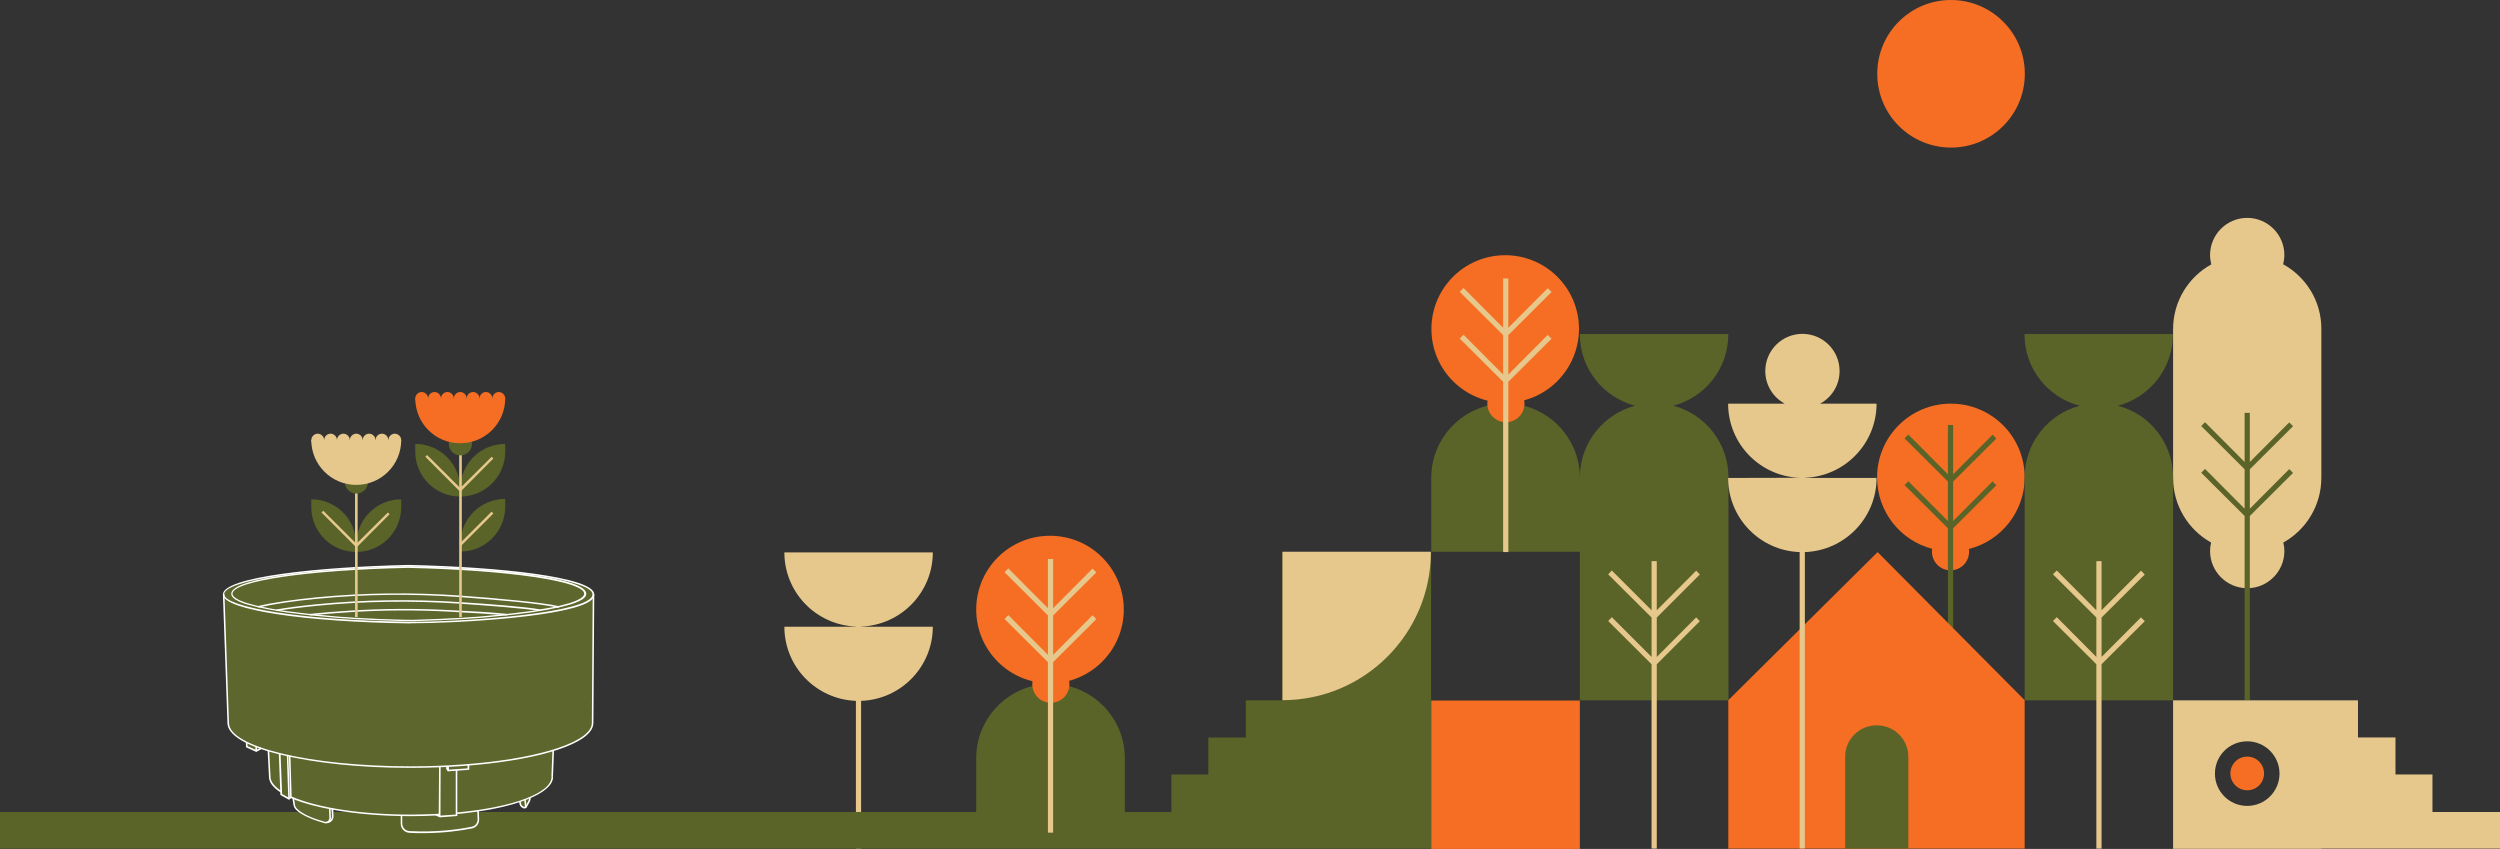 <?xml version="1.0" encoding="utf-8"?>
<!-- Generator: Adobe Illustrator 28.1.0, SVG Export Plug-In . SVG Version: 6.00 Build 0)  -->
<svg version="1.1" id="Layer_1" xmlns="http://www.w3.org/2000/svg" xmlns:xlink="http://www.w3.org/1999/xlink" x="0px" y="0px"
	 viewBox="0 0 1440 489" style="enable-background:new 0 0 1440 489;" xml:space="preserve">
<rect x="0" y="0" width="1440" height="489" fill="#333333" stroke="none"/>
<style type="text/css">
	.st0{fill:#5A6428;}
	.st1{fill:#E6C88C;}
	.st2{fill:#F56E23;}
	.st3{fill:#5D672D;}
	.st4{fill:#FFFFFF;}
</style>
<g>
	<path class="st0" d="M824.4,275.2v42.6H910v85.6h85.6V275c0-19.8-13.4-36.5-31.8-41.3c18.2-4.8,31.7-21.3,31.7-41.1v-0.2H910v0.2
		c0,19.7,13.5,36.3,31.8,41.1c-18.3,4.9-31.8,21.5-31.8,41.3v0.2c0-23.6-19.2-42.8-42.8-42.8C843.6,232.4,824.4,251.6,824.4,275.2z"
		/>
	<path class="st1" d="M493,361h-41.2c0,23,18.2,41.8,41.2,42.7v85h3v-85c22.9-0.8,41.3-19.6,41.3-42.7H496v-0.1
		c22.9-0.8,41.3-19.6,41.3-42.7h-85.5c0,23,18.2,41.8,41.2,42.7V361z"/>
	<path class="st0" d="M562.3,467.7L0,467.7l0,21.1h738.7h85.6V318h-85.6v85.4h-21.1v21.4H696v21.3h-21.3v21.6h-26.8v-31
		c0-23.6-19.2-42.8-42.8-42.8s-42.8,19.2-42.8,42.8V467.7L562.3,467.7z"/>
	<g>
		<path class="st2" d="M910,403.5h-85.6V489H910V403.5z"/>
	</g>
	<g>
		<path class="st2" d="M909.5,189.5c0-23.5-19-42.5-42.5-42.5s-42.5,19-42.5,42.5s19,42.5,42.5,42.5
			C890.4,232,909.4,213,909.5,189.5z"/>
	</g>
	<g>
		<path class="st2" d="M878.1,232.5c0-5.9-4.8-10.7-10.7-10.7s-10.7,4.8-10.7,10.7s4.8,10.7,10.7,10.7
			C873.3,243.2,878.1,238.4,878.1,232.5z"/>
	</g>
	<polygon class="st1" points="840.8,195 865.8,219.9 865.8,318 868.8,318 868.8,219.9 893.7,195.1 891.5,192.9 868.8,215.7 
		868.8,193 893.7,168.2 891.5,166 868.8,188.8 868.8,160.4 865.8,160.4 865.8,188.8 843,165.9 840.8,168.1 865.8,193 865.8,215.7 
		843,192.8 	"/>
	<g>
		<path class="st2" d="M647.3,351.1c0-23.5-19-42.5-42.5-42.5s-42.5,19-42.5,42.5s19,42.5,42.5,42.5
			C628.2,393.6,647.3,374.6,647.3,351.1z"/>
	</g>
	<g>
		<path class="st2" d="M616,394.1c0-5.9-4.8-10.7-10.7-10.7s-10.7,4.8-10.7,10.7c0,5.9,4.8,10.7,10.7,10.7S616,400,616,394.1z"/>
	</g>
	<polygon class="st1" points="578.6,356.5 603.6,381.4 603.6,479.6 606.6,479.6 606.6,381.4 631.5,356.6 629.3,354.4 606.6,377.2 
		606.6,354.5 631.5,329.7 629.3,327.5 606.6,350.3 606.6,322 603.6,322 603.6,350.3 580.8,327.4 578.6,329.6 603.6,354.5 
		603.6,377.2 580.8,354.3 	"/>
	<g>
		<path class="st1" d="M1251.7,189.6v0.1l0,85.5c0,16,8.8,30,21.9,37.3c-0.4,1.6-0.6,3.2-0.6,4.9c0,11.8,9.6,21.4,21.4,21.4
			c11.8,0,21.4-9.6,21.4-21.4c0-1.7-0.2-3.3-0.6-4.9c13.1-7.3,21.9-21.3,21.9-37.3v-85.6c0.1-16.1-8.8-30.1-22-37.4
			c0.4-1.7,0.7-3.5,0.7-5.3c0-11.8-9.6-21.4-21.4-21.4c-11.8,0-21.4,9.6-21.4,21.4c0,1.9,0.3,3.7,0.7,5.4
			C1260.6,159.5,1251.7,173.5,1251.7,189.6z"/>
	</g>
	<polygon class="st0" points="1267.9,272.3 1292.9,297.2 1292.9,403.4 1295.9,403.4 1295.9,297.2 1320.8,272.4 1318.6,270.2 
		1295.9,293 1295.9,270.3 1320.8,245.5 1318.6,243.3 1295.9,266.1 1295.9,237.8 1292.9,237.8 1292.9,266.1 1270.1,243.2 
		1267.9,245.4 1292.9,270.3 1292.9,293 1270.1,270.1 	"/>
	<path class="st2" d="M1112.9,316.1c0,0.6-0.1,1.1-0.1,1.7c0,5.9,4.8,10.7,10.7,10.7s10.7-4.8,10.7-10.7c0-0.6,0-1.1-0.1-1.6
		c18.4-4.6,32.1-21.4,32.1-41.2c0-23.5-19-42.5-42.5-42.5s-42.5,19-42.5,42.5C1081.2,294.8,1094.7,311.4,1112.9,316.1z"/>
	<g>
		<path class="st2" d="M1123.7,0c23.5,0,42.6,19,42.6,42.5s-19,42.5-42.5,42.5s-42.5-19-42.5-42.5S1100.3,0,1123.7,0z"/>
	</g>
	<polygon class="st0" points="1097,279.4 1122,304.3 1122,410.4 1125,410.4 1125,304.3 1149.9,279.5 1147.7,277.3 1125,300.1 
		1125,277.4 1149.9,252.6 1147.7,250.4 1125,273.2 1125,244.8 1122,244.8 1122,273.2 1099.2,250.3 1097,252.5 1122,277.4 
		1122,300.1 1099.2,277.2 	"/>
	<g>
		<polygon class="st2" points="995.5,403.4 995.5,488.8 1080.7,488.8 1081,488.8 1166.2,488.8 1166.2,403.4 1166.3,403.4 
			1081.5,318 995.5,403.3 995.5,403.3 995.5,403.3 995.4,403.4 		"/>
	</g>
	<g>
		<path class="st0" d="M1062.8,488.8v-52.9c0-10,8.1-18.1,18.1-18.1h0.2c10,0,18.1,8.1,18.1,18.1v52.9h-36.3H1062.8z"/>
	</g>
	<g>
		<path class="st2" d="M1304.1,445.5c0-5.4-4.4-9.7-9.7-9.7c-5.4,0-9.7,4.4-9.7,9.7c0,5.4,4.4,9.7,9.7,9.7
			C1299.8,455.2,1304.1,450.9,1304.1,445.5z"/>
	</g>
	<g>
		<path class="st1" d="M824.2,317.8c0,47.2-38.3,85.5-85.5,85.5v-85.5C785.9,317.8,824.1,317.8,824.2,317.8z"/>
	</g>
	<path class="st1" d="M1036.6,275.2L1036.6,275.2l-41.2,0.1c0,23.1,18.3,41.9,41.2,42.7v170.7h3V318c22.9-0.8,41.3-19.6,41.3-42.7
		h-41.3v-0.1c22.9-0.8,41.3-19.6,41.3-42.7h-32.5c6.7-3.6,11.2-10.7,11.2-18.8c0-11.8-9.6-21.4-21.4-21.4
		c-11.8,0-21.4,9.6-21.4,21.4c0,8.1,4.5,15.2,11.2,18.8h-32.6C995.4,255.6,1013.7,274.4,1036.6,275.2L1036.6,275.2z"/>
	<path class="st0" d="M1197.9,233.7c-18.3,4.9-31.7,21.5-31.7,41.3v128.4h85.5V275c0-19.8-13.4-36.5-31.8-41.3
		c18.2-4.8,31.7-21.3,31.7-41.1v-0.2h-85.5v0.2C1166.1,212.3,1179.6,229,1197.9,233.7z"/>
	<polygon class="st1" points="1182.5,357.7 1207.5,382.6 1207.5,488.8 1210.5,488.8 1210.5,382.6 1235.4,357.8 1233.2,355.6 
		1210.5,378.4 1210.5,355.7 1235.4,330.9 1233.2,328.7 1210.5,351.5 1210.5,323.2 1207.5,323.2 1207.5,351.5 1184.7,328.6 
		1182.5,330.8 1207.5,355.7 1207.5,378.4 1184.7,355.5 	"/>
	<polygon class="st1" points="926.3,357.7 951.3,382.6 951.3,488.8 954.3,488.8 954.3,382.6 979.1,357.8 977,355.6 954.3,378.4 
		954.3,355.7 979.1,330.9 977,328.7 954.3,351.5 954.3,323.2 951.3,323.2 951.3,351.5 928.4,328.6 926.3,330.8 951.3,355.7 
		951.3,378.4 928.4,355.5 	"/>
	<g>
		<path class="st1" d="M1251.7,403.4v85.5h85.5v-0.1H1440v-21.1h-38.9v-21.6h-21.3v-21.3h-21.6v-21.4h-21H1251.7z M1275.8,445.6
			c0-10.3,8.3-18.6,18.6-18.6c10.3,0,18.6,8.4,18.6,18.6s-8.3,18.6-18.6,18.6C1284.1,464.2,1275.8,455.9,1275.8,445.6z"/>
	</g>
	<g>
		<g>
			<g>
				<g>
					<path class="st3" d="M159.5,331.3c19.5-3,46.4-5,75.7-5.6h0.3c29.4,0.6,56.2,2.6,75.7,5.6c14,2.1,30.7,5.8,30.7,11.1l-0.5,73.9
						c0,3.5-2.8,6.9-8.4,10.1c-3.7,2.1-8.5,4-14.2,5.8l-0.6,14.9c0,2.2-1.1,4.4-3.3,6.4c-2.1,2.1-5.3,4-9.5,5.8
						c-0.1,0.9-0.3,1.7-0.7,2.5l-1.5,2.7c-0.2,0.5-0.8,0.8-1.3,0.8c-0.2,0-0.4,0-0.6-0.1l-0.3-0.1c-1-0.4-1.7-1.3-1.8-2.4l-0.1-0.9
						c-6.6,2.2-14.6,4-23.6,5.3l0.2,4.6c0.2,2.5-1.5,4.7-4,5.2c-6.5,1.3-16.2,2.7-28,2.7c-2.5,0-5.2-0.1-7.9-0.2
						c-2.7-0.2-4.8-2.3-4.8-5v-4.7c-14.1-0.3-27.5-1.5-39-3.6l0.2,3.7c0.1,1.9-1.1,3.5-2.9,3.9h-0.1c-0.4,0.2-0.9,0.3-1.3,0.3
						c-0.3,0-0.5,0-0.8-0.1c-10.4-2.8-14.7-6-16.3-7.7c-0.7-0.7-1.1-1.7-1.3-2.7l-0.5-3.7c-0.3-0.1-0.7-0.3-1-0.4l-1.1,1l-4.8-2.6
						l-0.1-1.6c-4.4-2.8-6.6-5.8-6.6-8.9l-0.7-14.7c-1.4-0.4-2.7-0.8-3.9-1.2l-2.9,1.5l-5.7-2.6l-0.1-2.5c-7-3.5-10.7-7.4-10.7-11.4
						l-2.6-73.7v-0.2l0,0C128.8,337.2,145.5,333.6,159.5,331.3z"/>
				</g>
				<g>
					<g>
						<path class="st4" d="M236.1,359.1c-60.6-0.8-106.9-7.8-107.7-16.5v-0.2c0-10.1,55.3-15.9,106.8-17h0.3
							c51.4,1.1,106.8,6.9,106.8,17v0.2c0,0.9-0.4,1.8-1.3,2.7c-10.2,10-78.5,13.7-102.6,13.7C237.5,359,236.8,359,236.1,359.1z
							 M235,326.3c-60.4,1.3-105.9,8.2-105.9,16v0.2c0.7,6.9,41.7,14.8,106.8,15.6c26,0.3,94.7-4,104.3-13.5
							c0.7-0.7,1.1-1.4,1.1-2.1v-0.2c0-7.8-45.5-14.7-105.9-16H235z"/>
					</g>
					<g>
						<path class="st4" d="M230.3,357.7l-12.1-0.4c-1.9-0.1-3.8-0.2-5.7-0.3l-4.3-0.2c-1.4,0-2.8-0.1-4.2-0.2l-1-0.1
							c-1.4-0.1-2.8-0.2-4.1-0.3c-0.7,0-1.3-0.1-2-0.1c-1.2-0.1-2.4-0.2-3.5-0.3l-1.1-0.1c-1-0.1-2.1-0.2-3.2-0.3l-1.9-0.2
							c-2.9-0.2-5.8-0.5-8.5-0.8c-0.9-0.1-1.8-0.2-2.7-0.3l-2.6-0.3c-1.3-0.2-2.6-0.3-3.8-0.5l-1.8-0.2c-0.8-0.1-1.6-0.2-2.5-0.3
							l-0.5-0.1c-0.9-0.1-1.7-0.3-2.6-0.4l-3-0.5c-0.6-0.1-1.3-0.2-1.9-0.3c-0.4-0.1-0.8-0.1-1.2-0.2s-0.8-0.1-1.1-0.2l-1.8-0.4
							c-0.7-0.1-1.4-0.3-2-0.4l-0.6-0.1c-0.6-0.1-1.1-0.3-1.7-0.4h-0.2c-0.3-0.1-0.5-0.1-0.8-0.2c-1.4-0.3-2.7-0.7-3.9-1
							c-0.2,0-0.3-0.1-0.4-0.1l-0.5-0.1c-0.4-0.1-0.9-0.3-1.3-0.4c-1.6-0.5-2.9-1-4-1.5c-3.1-1.4-4.6-2.9-4.6-4.5
							c0-9.4,52.9-14.8,102.1-15.9h0.2c49.2,1.1,102.2,6.5,102.2,15.9c0,1.6-1.5,3.1-4.6,4.5c-1.1,0.5-2.5,1-4,1.5
							c-0.4,0.1-0.9,0.3-1.3,0.4l-0.4,0.1c-0.2,0-0.3,0.1-0.4,0.1c-1.2,0.3-2.5,0.7-3.9,1c-0.3,0.1-0.5,0.1-0.8,0.2h-0.2
							c-0.6,0.1-1.2,0.3-1.8,0.4l-0.6,0.1c-0.7,0.1-1.3,0.3-2,0.4l-1.8,0.4c-0.4,0.1-0.7,0.1-1.1,0.2c-0.4,0.1-0.8,0.1-1.2,0.2
							c-0.6,0.1-1.2,0.2-1.9,0.3l-2.9,0.5c-0.8,0.1-1.7,0.3-2.6,0.4l-0.6,0.1c-0.8,0.1-1.6,0.2-2.4,0.3l-1.8,0.2
							c-1.2,0.2-2.5,0.3-3.8,0.5l-2.6,0.3c-0.9,0.1-1.8,0.2-2.7,0.3c-2.8,0.3-5.6,0.5-8.5,0.8l-1.9,0.2c-1,0.1-2.1,0.2-3.2,0.3
							l-1.1,0.1c-1.2,0.1-2.3,0.2-3.5,0.3c-0.7,0-1.3,0.1-2,0.1c-1.4,0.1-2.7,0.2-4.1,0.3l-1,0.1c-1.4,0-2.8,0.1-4.2,0.2l-4.3,0.2
							c-1.9,0.1-3.8,0.2-5.7,0.3l-14.4,0.5c0,0-0.1,0-0.3,0C236.6,357.8,230.5,357.7,230.3,357.7z M311.5,351.4l0.1-0.5
							c0.6-0.1,1.3-0.2,1.9-0.3c0.4-0.1,0.8-0.1,1.2-0.2c0.3-0.1,0.7-0.1,1-0.2l1.8-0.3c0.7-0.1,1.4-0.3,2-0.4l0.6-0.1
							c0.6-0.1,1.1-0.3,1.7-0.4h0.1c0.3-0.1,0.5-0.1,0.8-0.2c1.4-0.3,2.6-0.7,3.8-1l0.8-0.2c0.5-0.1,0.9-0.3,1.3-0.4
							c1.5-0.5,2.8-1,3.9-1.5c2.6-1.2,4-2.5,4-3.7c0-7.2-43.6-13.6-101.3-14.9h-0.1c-57.7,1.2-101.2,7.6-101.2,14.9
							c0,1.2,1.4,2.5,4,3.7c1.1,0.5,2.4,1,3.9,1.5c0.4,0.1,0.9,0.3,1.3,0.4l0.8,0.2c1.1,0.3,2.4,0.7,3.8,1c0.3,0.1,0.5,0.1,0.8,0.2
							h0.1c0.5,0.1,1.1,0.3,1.7,0.4l0.6,0.1c0.7,0.1,1.3,0.3,2,0.4l1.8,0.4c0.4,0.1,0.7,0.1,1.1,0.2c0.4,0.1,0.8,0.1,1.2,0.2
							c0.6,0.1,1.3,0.2,1.9,0.3v0.5l0.2-0.4l2.8,0.4c0.8,0.1,1.7,0.3,2.6,0.4l0.6,0.1c0.8,0.1,1.6,0.2,2.4,0.3l1.8,0.2
							c1.2,0.2,2.5,0.3,3.8,0.5l2.6,0.3c0.9,0.1,1.8,0.2,2.7,0.3c2.7,0.3,5.5,0.5,8.4,0.8l1.9,0.2c1,0.1,2.1,0.2,3.2,0.3l1.1,0.1
							c1.2,0.1,2.3,0.2,3.5,0.3c0.7,0,1.3,0.1,2,0.1c1.4,0.1,2.7,0.2,4.1,0.3l1,0.1c1.4,0,2.8,0.1,4.2,0.2l4.3,0.2
							c1.9,0.1,3.8,0.2,5.7,0.3l12.1,0.4c0.8,0.1,8.2,0.1,8.5,0.1l14.4-0.5c1.9-0.1,3.8-0.2,5.7-0.3l4.3-0.2c1.4,0,2.8-0.1,4.2-0.2
							l1-0.1c1.4-0.1,2.8-0.2,4.1-0.3c0.7,0,1.3-0.1,2-0.1c1.2-0.1,2.4-0.2,3.5-0.3l1.1-0.1c1-0.1,2.1-0.2,3.2-0.3l1.9-0.2
							c2.9-0.2,5.7-0.5,8.4-0.8c0.9-0.1,1.8-0.2,2.7-0.3l2.6-0.3c1.3-0.2,2.6-0.3,3.8-0.5l1.8-0.2c0.8-0.1,1.6-0.2,2.4-0.3l0.6-0.1
							c0.9-0.1,1.7-0.3,2.6-0.4l2.8-0.4L311.5,351.4z"/>
					</g>
					<g>
						<path class="st4" d="M148.6,349.1c8.3-2,20.1-3.7,34.2-5.1c27.3-2.6,55.3-2.9,83.1-0.9c20.2,1.5,46.5,3.8,56.2,6.1l-0.2,0.9
							c-9.7-2.4-35.8-4.6-56.1-6.1c-27.8-2.1-55.7-1.8-83,0.9c-14,1.3-25.8,3.1-34,5.1L148.6,349.1z"/>
					</g>
					<g>
						<path class="st4" d="M158.9,351.1c6.9-1.2,14.9-2.2,24-3.1c26.7-2.6,54.2-3,81.6-1.2c16.2,1,37.6,2.6,47.3,4.3l-0.2,0.9
							c-9.7-1.6-31-3.2-47.2-4.3c-27.4-1.8-54.8-1.4-81.5,1.2c-9,0.9-17.1,1.9-23.9,3.1L158.9,351.1z"/>
					</g>
					<g>
						<g>
							<path class="st4" d="M178.4,353.6c7.2-0.7,15.1-1.4,23.4-1.9c18.8-1.2,37.9-1.3,56.8-0.3c10.8,0.5,25.4,1.3,33.6,2.2
								l-0.1,0.9c-8.1-0.8-22.8-1.6-33.6-2.2c-18.9-1-38-0.9-56.7,0.3c-8.3,0.5-16.2,1.2-23.3,1.9L178.4,353.6z"/>
						</g>
					</g>
					<g>
						<path class="st4" d="M162.1,434.8C142,430,131,423.4,131,416.4l-2.6-73.9v-0.2h0.9l2.6,74.1c0,13.8,46.9,25,104.5,25
							c42.2,0,80.1-6.1,96.5-15.5c5.3-3,8-6.2,8-9.5l0.5-74.1h0.9l-0.5,74.1c0,3.6-2.9,7.1-8.5,10.3c-16.6,9.5-54.6,15.6-97,15.6
							C208.3,442.3,181.9,439.6,162.1,434.8z"/>
					</g>
					<g>
						<path class="st4" d="M154.9,447.3h0.9c0,2.9,2.2,5.7,6.4,8.4l-0.5,0.8C157.2,453.6,154.9,450.6,154.9,447.3z"/>
					</g>
					<g>
						<path class="st4" d="M167.3,459.6l0.4-0.9c14.9,6.6,40.7,10.5,69,10.5c5,0,10-0.2,14.9-0.4c0.5,0,1-0.1,1.5-0.1l0.1,0.9
							c-0.5,0-1,0.1-1.5,0.1c-4.9,0.3-10,0.4-15,0.4C208.3,470.1,182.4,466.1,167.3,459.6z"/>
					</g>
					<g>
						<path class="st4" d="M263,468c32.7-3,54.7-11.3,54.7-20.6h0.9c0,9.7-22.3,18.4-55.6,21.5V468z"/>
					</g>
					<g>
						
							<rect x="310.9" y="439.3" transform="matrix(3.882608e-02 -0.999 0.999 3.882608e-02 -133.316 740.966)" class="st4" width="15.2" height="0.9"/>
					</g>
					<g>
						
							<rect x="154.5" y="432.4" transform="matrix(0.999 -5.081530e-02 5.081530e-02 0.999 -22.152 8.444)" class="st4" width="0.9" height="15"/>
					</g>
					<g>
						<rect x="257.7" y="441.3" class="st4" width="0.9" height="2.5"/>
					</g>
					<g>
						<polygon class="st4" points="257,442.9 257,441.3 258,441.3 258,442.6 258.4,443.3 269.3,442.6 269.3,440.5 270.3,440.5 
							270.3,443.4 257.9,444.3 						"/>
					</g>
					<g>
						<polygon class="st4" points="141.7,430.4 141.6,427.6 142.5,427.6 142.6,429.8 147.6,432 150.2,430.6 150.7,431.4 
							147.6,433.1 						"/>
					</g>
					<g>
						<rect x="147.1" y="430" class="st4" width="0.9" height="2.6"/>
					</g>
					<g>
						<path class="st4" d="M235.7,479.7c-2.7-0.2-4.9-2.5-4.9-5.2v-5h0.9v5c0.1,2.2,1.8,4.1,4.1,4.2c15.4,0.8,28-0.9,35.9-2.5
							c2.1-0.4,3.5-2.3,3.4-4.4l-0.2-4.9h0.9l0.2,4.9c0.1,2.6-1.6,4.9-4.2,5.4c-6.6,1.3-16.4,2.7-28.2,2.7
							C241.1,479.9,238.4,479.9,235.7,479.7z"/>
					</g>
					<g>
						<path class="st4" d="M186.8,474.1c-10.4-2.9-14.8-6.1-16.4-7.8c-0.8-0.8-1.2-1.7-1.4-2.8l-0.6-3.9l0.9-0.1l0.6,3.9
							c0.1,0.9,0.5,1.7,1.1,2.3c1.6,1.7,5.7,4.8,16,7.6c0.7,0.2,1.4,0,1.9-0.4c0.5-0.5,0.8-1.1,0.8-1.8l-0.2-5.5h0.9l0.2,5.5
							c0.1,1-0.3,1.9-1.1,2.5c-0.6,0.5-1.2,0.7-1.9,0.7C187.4,474.3,187.1,474.2,186.8,474.1z"/>
					</g>
					<g>
						<path class="st4" d="M188.7,473.1h0.2c1.4-0.3,2.4-1.6,2.3-3.1l-0.2-4.1l0.9-0.1l0.2,4.1c0.1,2-1.1,3.7-3,4.1h-0.2
							L188.7,473.1z"/>
					</g>
					<g>
						
							<rect x="165.7" y="435.2" transform="matrix(0.999 -3.318647e-02 3.318647e-02 0.999 -14.766 5.759)" class="st4" width="0.9" height="25"/>
					</g>
					<g>
						<polygon class="st4" points="161.5,457.9 160.6,434.2 161.6,434.1 162.5,457.4 166.4,459.5 167.1,458.9 166.4,435.5 
							167.3,435.4 168,459.3 166.5,460.7 						"/>
					</g>
					<g>
						<polygon class="st4" points="251.5,469.6 251.9,468.8 252.7,469.2 252.9,441.6 253.8,441.6 253.7,470.7 						"/>
					</g>
					<g>
						<polygon class="st4" points="250.9,469.7 251.3,468.8 253.4,469.8 262.5,469.2 262.5,443.5 263.4,443.5 263.4,470 
							253.3,470.8 						"/>
					</g>
					<g>
						<path class="st4" d="M301.4,465.5l-0.3-0.1c-1.1-0.5-1.8-1.5-1.9-2.6l-0.2-1.3l0.9-0.1l0.2,1.3c0.1,0.8,0.6,1.5,1.3,1.8
							l0.3,0.1c0.4,0.2,0.8,0.1,1-0.3l1.5-2.7c0.4-0.7,0.6-1.5,0.6-2.3h0.9c0,1-0.2,2-0.7,2.8l-1.5,2.7c-0.3,0.6-0.9,0.9-1.5,0.9
							C301.8,465.7,301.6,465.7,301.4,465.5z"/>
					</g>
					<g>
						
							<rect x="301.9" y="460.6" transform="matrix(0.995 -0.102 0.102 0.995 -45.425 33.083)" class="st4" width="0.9" height="4.6"/>
					</g>
				</g>
			</g>
		</g>
	</g>
	<g>
		<path class="st0" d="M265.2,312.5c0.3-13.9,11.7-25.1,25.8-25.1v5.2l0,0c-0.4,13.9-11.8,25.1-25.8,25.1V312.5L265.2,312.5z"/>
	</g>
	<g>
		<path class="st0" d="M205.3,312.7c0.4-13.9,11.8-25.1,25.8-25.1v5.2l0,0c-0.4,13.9-11.8,25.1-25.8,25.1V312.7L205.3,312.7z"/>
	</g>
	<g>
		<path class="st0" d="M205.1,312.7L205.1,312.7v5.2c-14,0-25.4-11.1-25.8-25.1l0,0v-5.2C193.3,287.6,204.8,298.8,205.1,312.7z"/>
	</g>
	<g>
		<rect x="204.5" y="261.9" class="st1" width="1.5" height="93.5"/>
	</g>
	<g>
		<path class="st0" d="M265.2,280.8c0.3-13.9,11.7-25.1,25.8-25.1v5.2l0,0c-0.4,13.9-11.8,25.1-25.8,25.1V280.8L265.2,280.8z"/>
	</g>
	<g>
		<path class="st0" d="M265,280.8L265,280.8v5.2c-14,0-25.4-11.2-25.8-25.1l0,0v-5.2C253.2,255.7,264.7,266.9,265,280.8z"/>
	</g>
	<g>
		<rect x="264.5" y="237.9" class="st1" width="1.5" height="117.6"/>
	</g>
	<g>
		<path class="st0" d="M271.9,255.6c0-3.7-3-6.7-6.7-6.7s-6.7,3-6.7,6.7c0,3.7,3,6.7,6.7,6.7C268.8,262.3,271.9,259.3,271.9,255.6z"
			/>
	</g>
	<g>
		<path class="st0" d="M212,277.6c0-3.7-3-6.7-6.7-6.7s-6.7,3-6.7,6.7s3,6.7,6.7,6.7S211.9,281.4,212,277.6z"/>
	</g>
	<g>
		<path class="st2" d="M291,229.5c0-2-1.7-3.7-3.7-3.7s-3.7,1.7-3.7,3.7s1.7,3.7,3.7,3.7S291,231.6,291,229.5z"/>
	</g>
	<g>
		<path class="st2" d="M283.6,229.5c0-2-1.7-3.7-3.7-3.7s-3.7,1.7-3.7,3.7s1.7,3.7,3.7,3.7S283.6,231.6,283.6,229.5z"/>
	</g>
	<g>
		<path class="st2" d="M276.2,229.5c0-2-1.7-3.7-3.7-3.7s-3.7,1.7-3.7,3.7s1.7,3.7,3.7,3.7S276.2,231.6,276.2,229.5z"/>
	</g>
	<g>
		<path class="st2" d="M268.8,229.5c0-2-1.7-3.7-3.7-3.7s-3.7,1.7-3.7,3.7s1.7,3.7,3.7,3.7S268.8,231.6,268.8,229.5z"/>
	</g>
	<g>
		<path class="st2" d="M261.4,229.5c0-2-1.7-3.7-3.7-3.7s-3.7,1.7-3.7,3.7s1.7,3.7,3.7,3.7S261.4,231.6,261.4,229.5z"/>
	</g>
	<g>
		<path class="st2" d="M254,229.5c0-2-1.7-3.7-3.7-3.7s-3.7,1.7-3.7,3.7s1.7,3.7,3.7,3.7S254,231.6,254,229.5z"/>
	</g>
	<g>
		<path class="st2" d="M246.6,229.5c0-2-1.7-3.7-3.7-3.7s-3.7,1.7-3.7,3.7s1.7,3.7,3.7,3.7S246.6,231.6,246.6,229.5z"/>
	</g>
	<g>
		<path class="st2" d="M239.2,229.5c0,14.3,11.6,25.9,25.9,25.8c14.3,0,25.9-11.5,25.9-25.8H239.2L239.2,229.5z"/>
	</g>
	<g>
		<path class="st1" d="M231.1,253.5c0-2-1.7-3.7-3.7-3.7s-3.7,1.7-3.7,3.7s1.7,3.7,3.7,3.7S231.1,255.5,231.1,253.5z"/>
	</g>
	<g>
		<path class="st1" d="M223.7,253.5c0-2-1.7-3.7-3.7-3.7s-3.7,1.7-3.7,3.7s1.7,3.7,3.7,3.7C222.1,257.2,223.7,255.5,223.7,253.5z"/>
	</g>
	<g>
		<path class="st1" d="M216.3,253.5c0-2-1.7-3.7-3.7-3.7s-3.7,1.7-3.7,3.7s1.7,3.7,3.7,3.7C214.7,257.2,216.3,255.5,216.3,253.5z"/>
	</g>
	<g>
		<path class="st1" d="M208.9,253.5c0-2-1.7-3.7-3.7-3.7s-3.7,1.7-3.7,3.7s1.7,3.7,3.7,3.7C207.3,257.2,208.9,255.5,208.9,253.5z"/>
	</g>
	<g>
		<path class="st1" d="M201.5,253.5c0-2-1.7-3.7-3.7-3.7s-3.7,1.7-3.7,3.7s1.7,3.7,3.7,3.7C199.9,257.2,201.5,255.5,201.5,253.5z"/>
	</g>
	<g>
		<path class="st1" d="M194.1,253.5c0-2-1.7-3.7-3.7-3.7s-3.7,1.7-3.7,3.7s1.7,3.7,3.7,3.7C192.5,257.2,194.1,255.5,194.1,253.5z"/>
	</g>
	<g>
		<path class="st1" d="M186.7,253.5c0-2-1.7-3.7-3.7-3.7s-3.7,1.7-3.7,3.7s1.7,3.7,3.7,3.7C185.1,257.2,186.7,255.5,186.7,253.5z"/>
	</g>
	<g>
		<path class="st1" d="M179.3,253.5c0,14.2,11.6,25.8,25.9,25.8s25.9-11.5,25.9-25.8H179.3L179.3,253.5z"/>
	</g>
	<g>
		<polygon class="st1" points="185.2,295.2 186.2,294.2 205.3,313.2 223.4,295.2 224.4,296.2 205.3,315.4 		"/>
	</g>
	<g>
		<polygon class="st1" points="245,263.1 246,262.1 265.1,281.1 283.2,263.1 284.2,264.1 265.1,283.3 		"/>
	</g>
	<g>
		
			<rect x="261.3" y="303.8" transform="matrix(0.707 -0.707 0.707 0.707 -134.989 283.266)" class="st1" width="26.3" height="1.5"/>
	</g>
</g>
</svg>

